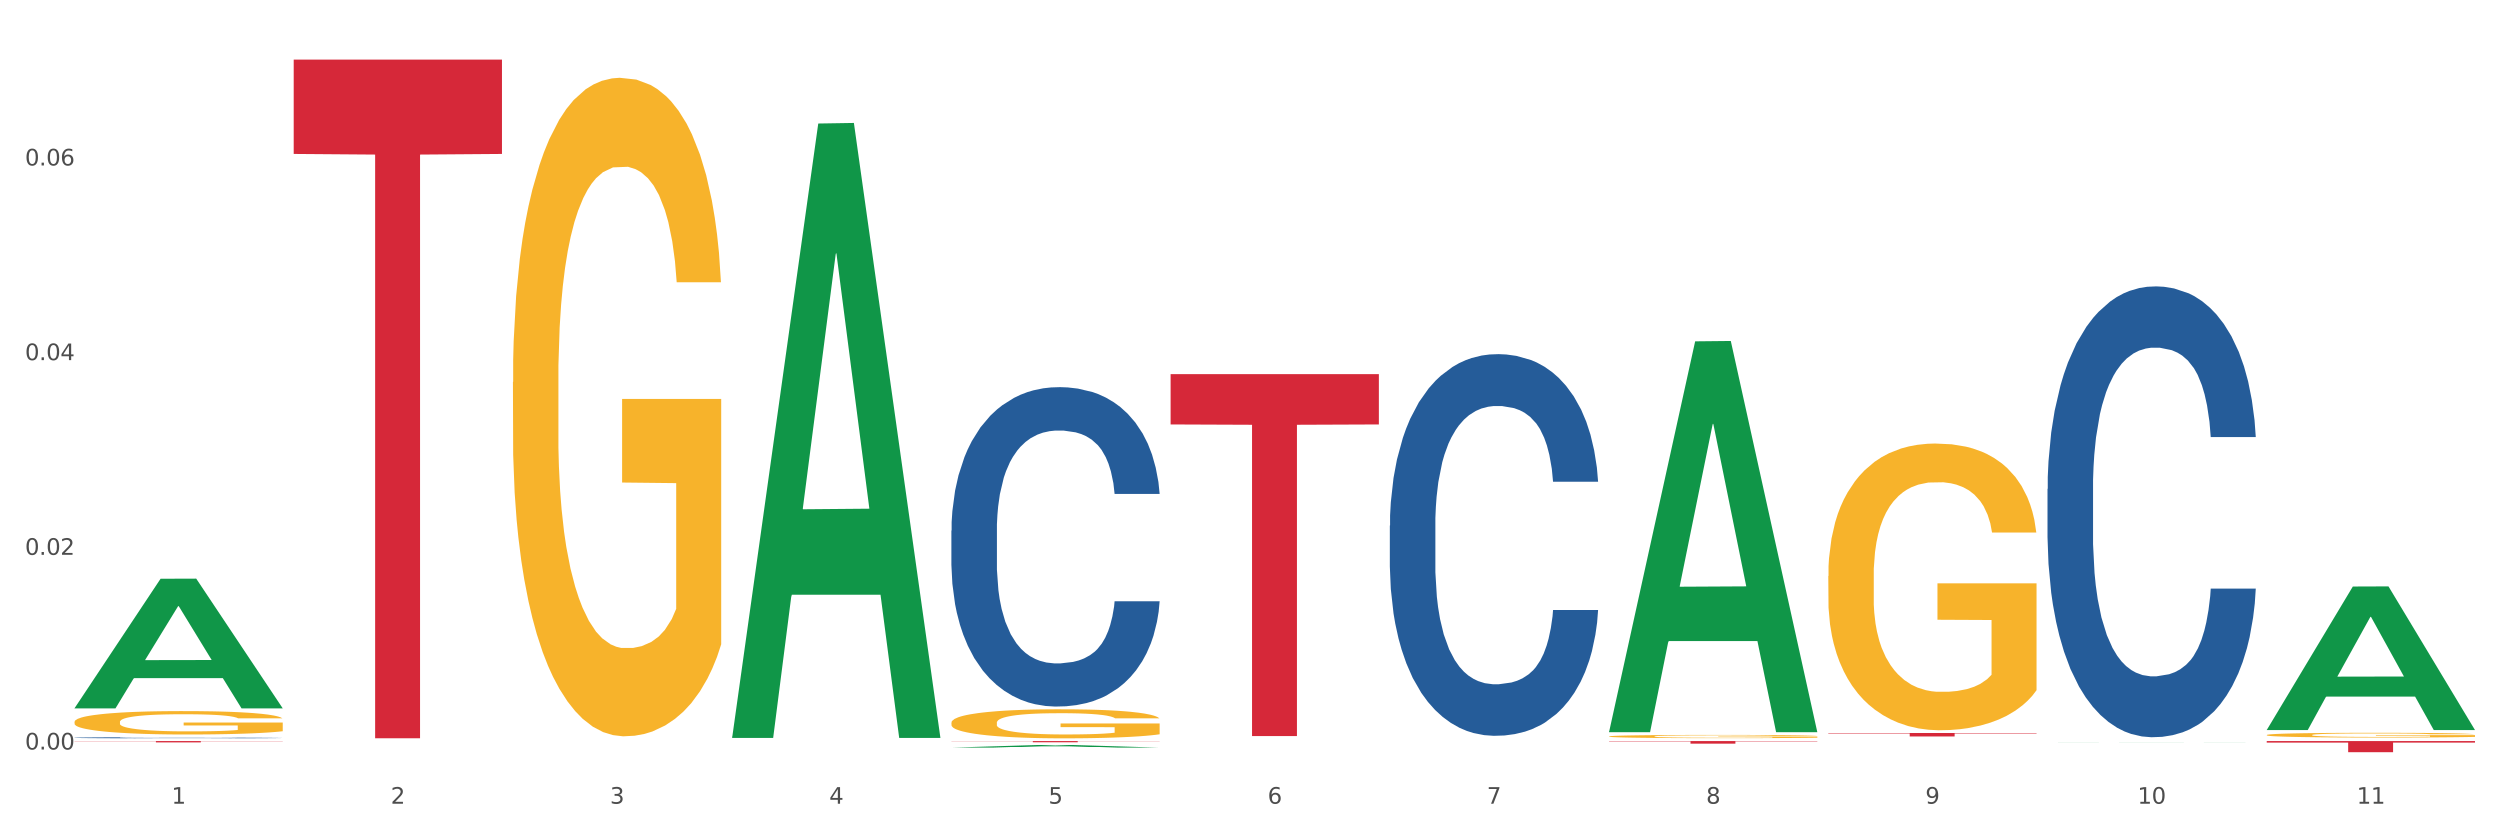 <?xml version="1.0" encoding="utf-8" standalone="no"?>
<!DOCTYPE svg PUBLIC "-//W3C//DTD SVG 1.1//EN"
  "http://www.w3.org/Graphics/SVG/1.1/DTD/svg11.dtd">
<svg xmlns:xlink="http://www.w3.org/1999/xlink" width="1080pt" height="360pt" viewBox="0 0 1080 360" xmlns="http://www.w3.org/2000/svg" version="1.1">
 <rect x="0" y="0" width="1080" height="360" fill="#333333" stroke="none"/>
 <defs>
  <style type="text/css">*{stroke-linejoin: round; stroke-linecap: butt}</style>
 </defs>
 <g id="figure_1">
  <g id="patch_1">
   <path d="M 0 360 
L 1080 360 
L 1080 0 
L 0 0 
z
" style="fill: #ffffff; stroke: #ffffff; stroke-linejoin: miter"/>
  </g>
  <g id="axes_1">
   <g id="matplotlib.axis_1">
    <g id="xtick_1">
     <g id="text_1">
      <!-- 1 -->
      <g style="fill: #4d4d4d" transform="translate(74.106 347.204) scale(0.096 -0.096)">
       <defs>
        <path id="DejaVuSans-31" d="M 794 531 
L 1825 531 
L 1825 4091 
L 703 3866 
L 703 4441 
L 1819 4666 
L 2450 4666 
L 2450 531 
L 3481 531 
L 3481 0 
L 794 0 
L 794 531 
z
" transform="scale(0.016)"/>
       </defs>
       <use xlink:href="#DejaVuSans-31"/>
      </g>
     </g>
    </g>
    <g id="xtick_2">
     <g id="text_2">
      <!-- 2 -->
      <g style="fill: #4d4d4d" transform="translate(168.812 347.204) scale(0.096 -0.096)">
       <defs>
        <path id="DejaVuSans-32" d="M 1228 531 
L 3431 531 
L 3431 0 
L 469 0 
L 469 531 
Q 828 903 1448 1529 
Q 2069 2156 2228 2338 
Q 2531 2678 2651 2914 
Q 2772 3150 2772 3378 
Q 2772 3750 2511 3984 
Q 2250 4219 1831 4219 
Q 1534 4219 1204 4116 
Q 875 4013 500 3803 
L 500 4441 
Q 881 4594 1212 4672 
Q 1544 4750 1819 4750 
Q 2544 4750 2975 4387 
Q 3406 4025 3406 3419 
Q 3406 3131 3298 2873 
Q 3191 2616 2906 2266 
Q 2828 2175 2409 1742 
Q 1991 1309 1228 531 
z
" transform="scale(0.016)"/>
       </defs>
       <use xlink:href="#DejaVuSans-32"/>
      </g>
     </g>
    </g>
    <g id="xtick_3">
     <g id="text_3">
      <!-- 3 -->
      <g style="fill: #4d4d4d" transform="translate(263.517 347.204) scale(0.096 -0.096)">
       <defs>
        <path id="DejaVuSans-33" d="M 2597 2516 
Q 3050 2419 3304 2112 
Q 3559 1806 3559 1356 
Q 3559 666 3084 287 
Q 2609 -91 1734 -91 
Q 1441 -91 1130 -33 
Q 819 25 488 141 
L 488 750 
Q 750 597 1062 519 
Q 1375 441 1716 441 
Q 2309 441 2620 675 
Q 2931 909 2931 1356 
Q 2931 1769 2642 2001 
Q 2353 2234 1838 2234 
L 1294 2234 
L 1294 2753 
L 1863 2753 
Q 2328 2753 2575 2939 
Q 2822 3125 2822 3475 
Q 2822 3834 2567 4026 
Q 2313 4219 1838 4219 
Q 1578 4219 1281 4162 
Q 984 4106 628 3988 
L 628 4550 
Q 988 4650 1302 4700 
Q 1616 4750 1894 4750 
Q 2613 4750 3031 4423 
Q 3450 4097 3450 3541 
Q 3450 3153 3228 2886 
Q 3006 2619 2597 2516 
z
" transform="scale(0.016)"/>
       </defs>
       <use xlink:href="#DejaVuSans-33"/>
      </g>
     </g>
    </g>
    <g id="xtick_4">
     <g id="text_4">
      <!-- 4 -->
      <g style="fill: #4d4d4d" transform="translate(358.223 347.204) scale(0.096 -0.096)">
       <defs>
        <path id="DejaVuSans-34" d="M 2419 4116 
L 825 1625 
L 2419 1625 
L 2419 4116 
z
M 2253 4666 
L 3047 4666 
L 3047 1625 
L 3713 1625 
L 3713 1100 
L 3047 1100 
L 3047 0 
L 2419 0 
L 2419 1100 
L 313 1100 
L 313 1709 
L 2253 4666 
z
" transform="scale(0.016)"/>
       </defs>
       <use xlink:href="#DejaVuSans-34"/>
      </g>
     </g>
    </g>
    <g id="xtick_5">
     <g id="text_5">
      <!-- 5 -->
      <g style="fill: #4d4d4d" transform="translate(452.928 347.204) scale(0.096 -0.096)">
       <defs>
        <path id="DejaVuSans-35" d="M 691 4666 
L 3169 4666 
L 3169 4134 
L 1269 4134 
L 1269 2991 
Q 1406 3038 1543 3061 
Q 1681 3084 1819 3084 
Q 2600 3084 3056 2656 
Q 3513 2228 3513 1497 
Q 3513 744 3044 326 
Q 2575 -91 1722 -91 
Q 1428 -91 1123 -41 
Q 819 9 494 109 
L 494 744 
Q 775 591 1075 516 
Q 1375 441 1709 441 
Q 2250 441 2565 725 
Q 2881 1009 2881 1497 
Q 2881 1984 2565 2268 
Q 2250 2553 1709 2553 
Q 1456 2553 1204 2497 
Q 953 2441 691 2322 
L 691 4666 
z
" transform="scale(0.016)"/>
       </defs>
       <use xlink:href="#DejaVuSans-35"/>
      </g>
     </g>
    </g>
    <g id="xtick_6">
     <g id="text_6">
      <!-- 6 -->
      <g style="fill: #4d4d4d" transform="translate(547.634 347.204) scale(0.096 -0.096)">
       <defs>
        <path id="DejaVuSans-36" d="M 2113 2584 
Q 1688 2584 1439 2293 
Q 1191 2003 1191 1497 
Q 1191 994 1439 701 
Q 1688 409 2113 409 
Q 2538 409 2786 701 
Q 3034 994 3034 1497 
Q 3034 2003 2786 2293 
Q 2538 2584 2113 2584 
z
M 3366 4563 
L 3366 3988 
Q 3128 4100 2886 4159 
Q 2644 4219 2406 4219 
Q 1781 4219 1451 3797 
Q 1122 3375 1075 2522 
Q 1259 2794 1537 2939 
Q 1816 3084 2150 3084 
Q 2853 3084 3261 2657 
Q 3669 2231 3669 1497 
Q 3669 778 3244 343 
Q 2819 -91 2113 -91 
Q 1303 -91 875 529 
Q 447 1150 447 2328 
Q 447 3434 972 4092 
Q 1497 4750 2381 4750 
Q 2619 4750 2861 4703 
Q 3103 4656 3366 4563 
z
" transform="scale(0.016)"/>
       </defs>
       <use xlink:href="#DejaVuSans-36"/>
      </g>
     </g>
    </g>
    <g id="xtick_7">
     <g id="text_7">
      <!-- 7 -->
      <g style="fill: #4d4d4d" transform="translate(642.339 347.204) scale(0.096 -0.096)">
       <defs>
        <path id="DejaVuSans-37" d="M 525 4666 
L 3525 4666 
L 3525 4397 
L 1831 0 
L 1172 0 
L 2766 4134 
L 525 4134 
L 525 4666 
z
" transform="scale(0.016)"/>
       </defs>
       <use xlink:href="#DejaVuSans-37"/>
      </g>
     </g>
    </g>
    <g id="xtick_8">
     <g id="text_8">
      <!-- 8 -->
      <g style="fill: #4d4d4d" transform="translate(737.044 347.204) scale(0.096 -0.096)">
       <defs>
        <path id="DejaVuSans-38" d="M 2034 2216 
Q 1584 2216 1326 1975 
Q 1069 1734 1069 1313 
Q 1069 891 1326 650 
Q 1584 409 2034 409 
Q 2484 409 2743 651 
Q 3003 894 3003 1313 
Q 3003 1734 2745 1975 
Q 2488 2216 2034 2216 
z
M 1403 2484 
Q 997 2584 770 2862 
Q 544 3141 544 3541 
Q 544 4100 942 4425 
Q 1341 4750 2034 4750 
Q 2731 4750 3128 4425 
Q 3525 4100 3525 3541 
Q 3525 3141 3298 2862 
Q 3072 2584 2669 2484 
Q 3125 2378 3379 2068 
Q 3634 1759 3634 1313 
Q 3634 634 3220 271 
Q 2806 -91 2034 -91 
Q 1263 -91 848 271 
Q 434 634 434 1313 
Q 434 1759 690 2068 
Q 947 2378 1403 2484 
z
M 1172 3481 
Q 1172 3119 1398 2916 
Q 1625 2713 2034 2713 
Q 2441 2713 2670 2916 
Q 2900 3119 2900 3481 
Q 2900 3844 2670 4047 
Q 2441 4250 2034 4250 
Q 1625 4250 1398 4047 
Q 1172 3844 1172 3481 
z
" transform="scale(0.016)"/>
       </defs>
       <use xlink:href="#DejaVuSans-38"/>
      </g>
     </g>
    </g>
    <g id="xtick_9">
     <g id="text_9">
      <!-- 9 -->
      <g style="fill: #4d4d4d" transform="translate(831.75 347.204) scale(0.096 -0.096)">
       <defs>
        <path id="DejaVuSans-39" d="M 703 97 
L 703 672 
Q 941 559 1184 500 
Q 1428 441 1663 441 
Q 2288 441 2617 861 
Q 2947 1281 2994 2138 
Q 2813 1869 2534 1725 
Q 2256 1581 1919 1581 
Q 1219 1581 811 2004 
Q 403 2428 403 3163 
Q 403 3881 828 4315 
Q 1253 4750 1959 4750 
Q 2769 4750 3195 4129 
Q 3622 3509 3622 2328 
Q 3622 1225 3098 567 
Q 2575 -91 1691 -91 
Q 1453 -91 1209 -44 
Q 966 3 703 97 
z
M 1959 2075 
Q 2384 2075 2632 2365 
Q 2881 2656 2881 3163 
Q 2881 3666 2632 3958 
Q 2384 4250 1959 4250 
Q 1534 4250 1286 3958 
Q 1038 3666 1038 3163 
Q 1038 2656 1286 2365 
Q 1534 2075 1959 2075 
z
" transform="scale(0.016)"/>
       </defs>
       <use xlink:href="#DejaVuSans-39"/>
      </g>
     </g>
    </g>
    <g id="xtick_10">
     <g id="text_10">
      <!-- 10 -->
      <g style="fill: #4d4d4d" transform="translate(923.401 347.204) scale(0.096 -0.096)">
       <defs>
        <path id="DejaVuSans-30" d="M 2034 4250 
Q 1547 4250 1301 3770 
Q 1056 3291 1056 2328 
Q 1056 1369 1301 889 
Q 1547 409 2034 409 
Q 2525 409 2770 889 
Q 3016 1369 3016 2328 
Q 3016 3291 2770 3770 
Q 2525 4250 2034 4250 
z
M 2034 4750 
Q 2819 4750 3233 4129 
Q 3647 3509 3647 2328 
Q 3647 1150 3233 529 
Q 2819 -91 2034 -91 
Q 1250 -91 836 529 
Q 422 1150 422 2328 
Q 422 3509 836 4129 
Q 1250 4750 2034 4750 
z
" transform="scale(0.016)"/>
       </defs>
       <use xlink:href="#DejaVuSans-31"/>
       <use xlink:href="#DejaVuSans-30" transform="translate(63.623 0)"/>
      </g>
     </g>
    </g>
    <g id="xtick_11">
     <g id="text_11">
      <!-- 11 -->
      <g style="fill: #4d4d4d" transform="translate(1018.107 347.204) scale(0.096 -0.096)">
       <use xlink:href="#DejaVuSans-31"/>
       <use xlink:href="#DejaVuSans-31" transform="translate(63.623 0)"/>
      </g>
     </g>
    </g>
    <g id="xtick_12"/>
    <g id="xtick_13"/>
    <g id="xtick_14"/>
    <g id="xtick_15"/>
    <g id="xtick_16"/>
    <g id="xtick_17"/>
    <g id="xtick_18"/>
    <g id="xtick_19"/>
    <g id="xtick_20"/>
    <g id="xtick_21"/>
   </g>
   <g id="matplotlib.axis_2">
    <g id="ytick_1">
     <g id="text_12">
      <!-- 0.00 -->
      <g style="fill: #4d4d4d" transform="translate(10.8 323.789) scale(0.096 -0.096)">
       <defs>
        <path id="DejaVuSans-2e" d="M 684 794 
L 1344 794 
L 1344 0 
L 684 0 
L 684 794 
z
" transform="scale(0.016)"/>
       </defs>
       <use xlink:href="#DejaVuSans-30"/>
       <use xlink:href="#DejaVuSans-2e" transform="translate(63.623 0)"/>
       <use xlink:href="#DejaVuSans-30" transform="translate(95.41 0)"/>
       <use xlink:href="#DejaVuSans-30" transform="translate(159.033 0)"/>
      </g>
     </g>
    </g>
    <g id="ytick_2">
     <g id="text_13">
      <!-- 0.02 -->
      <g style="fill: #4d4d4d" transform="translate(10.8 239.687) scale(0.096 -0.096)">
       <use xlink:href="#DejaVuSans-30"/>
       <use xlink:href="#DejaVuSans-2e" transform="translate(63.623 0)"/>
       <use xlink:href="#DejaVuSans-30" transform="translate(95.41 0)"/>
       <use xlink:href="#DejaVuSans-32" transform="translate(159.033 0)"/>
      </g>
     </g>
    </g>
    <g id="ytick_3">
     <g id="text_14">
      <!-- 0.04 -->
      <g style="fill: #4d4d4d" transform="translate(10.8 155.586) scale(0.096 -0.096)">
       <use xlink:href="#DejaVuSans-30"/>
       <use xlink:href="#DejaVuSans-2e" transform="translate(63.623 0)"/>
       <use xlink:href="#DejaVuSans-30" transform="translate(95.41 0)"/>
       <use xlink:href="#DejaVuSans-34" transform="translate(159.033 0)"/>
      </g>
     </g>
    </g>
    <g id="ytick_4">
     <g id="text_15">
      <!-- 0.06 -->
      <g style="fill: #4d4d4d" transform="translate(10.8 71.484) scale(0.096 -0.096)">
       <use xlink:href="#DejaVuSans-30"/>
       <use xlink:href="#DejaVuSans-2e" transform="translate(63.623 0)"/>
       <use xlink:href="#DejaVuSans-30" transform="translate(95.41 0)"/>
       <use xlink:href="#DejaVuSans-36" transform="translate(159.033 0)"/>
      </g>
     </g>
    </g>
    <g id="ytick_5"/>
    <g id="ytick_6"/>
    <g id="ytick_7"/>
    <g id="ytick_8"/>
   </g>
   <g id="PolyCollection_1">
    <path d="M 32.175 305.91 
L 32.268 305.857 
L 69.369 250.019 
L 84.766 249.967 
L 122.145 306.015 
L 104.337 306.015 
L 96.267 292.963 
L 57.96 292.963 
L 57.682 293.174 
L 49.891 306.015 
L 32.175 306.015 
L 32.175 305.91 
L 62.783 285.174 
L 91.444 285.122 
L 77.253 261.913 
L 77.067 261.808 
L 76.882 261.966 
L 62.691 285.122 
L 62.783 285.174 
L 32.175 305.91 
z
" clip-path="url(#paa99e24c9a)" style="fill: #109648"/>
    <path d="M 789.819 316.648 
L 879.789 316.648 
L 879.789 316.859 
L 844.398 316.86 
L 844.398 318.163 
L 824.997 318.163 
L 824.997 316.86 
L 789.819 316.859 
L 789.819 316.65 
L 789.819 316.648 
z
" clip-path="url(#paa99e24c9a)" style="fill: #d62839"/>
    <path d="M 695.113 320.142 
L 785.084 320.142 
L 785.084 320.297 
L 749.692 320.298 
L 749.692 321.258 
L 730.291 321.258 
L 730.291 320.298 
L 695.113 320.297 
L 695.113 320.143 
L 695.113 320.142 
z
" clip-path="url(#paa99e24c9a)" style="fill: #d62839"/>
    <path d="M 505.702 161.633 
L 595.673 161.633 
L 595.673 183.358 
L 560.281 183.505 
L 560.281 317.967 
L 540.88 317.967 
L 540.88 183.505 
L 505.702 183.358 
L 505.702 161.779 
L 505.702 161.633 
z
" clip-path="url(#paa99e24c9a)" style="fill: #d62839"/>
    <path d="M 410.997 320.142 
L 500.967 320.142 
L 500.967 320.214 
L 465.576 320.214 
L 465.576 320.661 
L 446.175 320.661 
L 446.175 320.214 
L 410.997 320.214 
L 410.997 320.142 
L 410.997 320.142 
z
" clip-path="url(#paa99e24c9a)" style="fill: #d62839"/>
    <path d="M 32.175 318.698 
L 32.281 318.698 
L 32.281 318.685 
L 32.6 318.669 
L 33.77 318.638 
L 35.259 318.614 
L 37.811 318.587 
L 39.194 318.576 
L 41.002 318.563 
L 44.724 318.542 
L 48.978 318.524 
L 51.956 318.515 
L 54.189 318.508 
L 59.187 318.497 
L 62.059 318.493 
L 65.036 318.489 
L 67.589 318.486 
L 71.843 318.483 
L 75.246 318.482 
L 79.181 318.481 
L 82.477 318.482 
L 86.838 318.483 
L 93.219 318.489 
L 95.665 318.492 
L 98.961 318.497 
L 102.365 318.504 
L 105.13 318.511 
L 108.32 318.521 
L 111.617 318.534 
L 114.807 318.551 
L 117.041 318.567 
L 118.848 318.583 
L 120.444 318.603 
L 121.613 318.624 
L 122.145 318.643 
L 102.684 318.643 
L 102.152 318.626 
L 101.088 318.609 
L 100.025 318.597 
L 98.855 318.587 
L 97.047 318.576 
L 95.452 318.569 
L 92.793 318.561 
L 90.347 318.555 
L 88.327 318.552 
L 85.881 318.549 
L 80.67 318.547 
L 76.947 318.547 
L 74.608 318.548 
L 71.736 318.55 
L 69.29 318.553 
L 66.419 318.558 
L 64.186 318.564 
L 61.952 318.572 
L 60.676 318.577 
L 58.762 318.587 
L 57.486 318.594 
L 55.784 318.608 
L 54.827 318.618 
L 53.126 318.643 
L 52.381 318.662 
L 52.062 318.674 
L 51.849 318.688 
L 51.849 318.757 
L 52.487 318.788 
L 53.019 318.801 
L 53.87 318.816 
L 55.465 318.836 
L 57.805 318.855 
L 60.251 318.869 
L 62.271 318.877 
L 64.186 318.883 
L 66.1 318.888 
L 68.44 318.892 
L 70.354 318.895 
L 73.225 318.898 
L 76.628 318.899 
L 79.287 318.899 
L 84.711 318.897 
L 87.157 318.895 
L 89.496 318.891 
L 92.049 318.887 
L 94.069 318.881 
L 95.239 318.877 
L 97.153 318.869 
L 98.642 318.86 
L 99.919 318.85 
L 100.769 318.841 
L 101.726 318.828 
L 102.471 318.813 
L 102.684 318.805 
L 122.145 318.805 
L 121.72 318.821 
L 120.975 318.836 
L 119.487 318.857 
L 118.317 318.869 
L 116.509 318.884 
L 114.595 318.896 
L 111.936 318.91 
L 109.49 318.92 
L 106.937 318.929 
L 104.172 318.937 
L 99.174 318.948 
L 97.366 318.951 
L 93.538 318.956 
L 90.56 318.959 
L 86.2 318.962 
L 81.733 318.964 
L 77.054 318.964 
L 72.906 318.963 
L 68.333 318.961 
L 65.462 318.958 
L 62.271 318.954 
L 58.549 318.948 
L 55.04 318.94 
L 51.743 318.932 
L 48.659 318.921 
L 45.788 318.91 
L 42.065 318.891 
L 39.3 318.873 
L 37.28 318.855 
L 35.897 318.841 
L 34.515 318.822 
L 33.77 318.809 
L 32.6 318.779 
L 32.175 318.75 
L 32.175 318.698 
z
" clip-path="url(#paa99e24c9a)" style="fill: #255c99"/>
    <path d="M 410.997 229.245 
L 411.103 229.119 
L 411.103 225.59 
L 411.422 220.801 
L 412.592 211.98 
L 414.081 205.301 
L 416.633 197.488 
L 418.016 194.211 
L 419.824 190.557 
L 423.546 184.634 
L 427.8 179.593 
L 430.778 176.821 
L 433.011 175.056 
L 438.009 171.906 
L 440.881 170.52 
L 443.858 169.385 
L 446.411 168.629 
L 450.665 167.747 
L 454.068 167.369 
L 458.003 167.243 
L 461.299 167.369 
L 465.66 167.873 
L 472.041 169.385 
L 474.487 170.267 
L 477.783 171.78 
L 481.186 173.796 
L 483.951 175.812 
L 487.142 178.711 
L 490.439 182.491 
L 493.629 187.28 
L 495.862 191.691 
L 497.67 196.354 
L 499.266 202.024 
L 500.435 208.199 
L 500.967 213.366 
L 481.505 213.366 
L 480.974 208.704 
L 479.91 203.663 
L 478.847 200.26 
L 477.677 197.488 
L 475.869 194.337 
L 474.274 192.321 
L 471.615 189.927 
L 469.169 188.414 
L 467.149 187.532 
L 464.703 186.776 
L 459.491 186.02 
L 455.769 186.02 
L 453.43 186.272 
L 450.558 186.902 
L 448.112 187.784 
L 445.241 189.296 
L 443.008 190.935 
L 440.774 193.077 
L 439.498 194.589 
L 437.584 197.362 
L 436.308 199.63 
L 434.606 203.537 
L 433.649 206.309 
L 431.947 213.492 
L 431.203 218.785 
L 430.884 222.44 
L 430.671 226.472 
L 430.671 246.131 
L 431.309 254.953 
L 431.841 258.733 
L 432.692 263.018 
L 434.287 268.563 
L 436.627 273.982 
L 439.073 277.888 
L 441.093 280.283 
L 443.008 282.047 
L 444.922 283.433 
L 447.262 284.693 
L 449.176 285.45 
L 452.047 286.206 
L 455.45 286.584 
L 458.109 286.584 
L 463.533 285.954 
L 465.979 285.324 
L 468.318 284.441 
L 470.871 283.055 
L 472.891 281.543 
L 474.061 280.409 
L 475.975 278.014 
L 477.464 275.494 
L 478.74 272.596 
L 479.591 270.075 
L 480.548 266.295 
L 481.293 262.01 
L 481.505 259.742 
L 500.967 259.742 
L 500.542 264.278 
L 499.797 268.689 
L 498.308 274.612 
L 497.139 278.014 
L 495.331 282.173 
L 493.416 285.702 
L 490.758 289.608 
L 488.312 292.507 
L 485.759 295.027 
L 482.994 297.295 
L 477.996 300.446 
L 476.188 301.328 
L 472.36 302.84 
L 469.382 303.722 
L 465.022 304.605 
L 460.555 305.109 
L 455.876 305.235 
L 451.728 304.983 
L 447.155 304.226 
L 444.284 303.47 
L 441.093 302.336 
L 437.371 300.572 
L 433.862 298.43 
L 430.565 295.909 
L 427.481 293.011 
L 424.609 289.734 
L 420.887 284.315 
L 418.122 279.023 
L 416.102 274.108 
L 414.719 269.949 
L 413.337 264.656 
L 412.592 261.002 
L 411.422 252.18 
L 410.997 243.989 
L 410.997 229.245 
z
" clip-path="url(#paa99e24c9a)" style="fill: #255c99"/>
    <path d="M 979.23 320.142 
L 1069.2 320.142 
L 1069.2 320.81 
L 1033.809 320.814 
L 1033.809 324.95 
L 1014.408 324.95 
L 1014.408 320.814 
L 979.23 320.81 
L 979.23 320.146 
L 979.23 320.142 
z
" clip-path="url(#paa99e24c9a)" style="fill: #d62839"/>
    <path d="M 600.408 227.073 
L 600.514 226.923 
L 600.514 222.706 
L 600.833 216.984 
L 602.003 206.443 
L 603.492 198.462 
L 606.044 189.126 
L 607.427 185.211 
L 609.235 180.844 
L 612.957 173.766 
L 617.211 167.743 
L 620.189 164.43 
L 622.422 162.322 
L 627.42 158.557 
L 630.292 156.901 
L 633.269 155.546 
L 635.822 154.642 
L 640.076 153.588 
L 643.479 153.136 
L 647.414 152.986 
L 650.71 153.136 
L 655.071 153.739 
L 661.451 155.546 
L 663.897 156.6 
L 667.194 158.407 
L 670.597 160.816 
L 673.362 163.225 
L 676.553 166.689 
L 679.85 171.206 
L 683.04 176.929 
L 685.273 182.199 
L 687.081 187.771 
L 688.677 194.547 
L 689.846 201.926 
L 690.378 208.1 
L 670.916 208.1 
L 670.385 202.528 
L 669.321 196.505 
L 668.258 192.439 
L 667.088 189.126 
L 665.28 185.361 
L 663.685 182.952 
L 661.026 180.091 
L 658.58 178.284 
L 656.559 177.23 
L 654.113 176.326 
L 648.902 175.423 
L 645.18 175.423 
L 642.841 175.724 
L 639.969 176.477 
L 637.523 177.531 
L 634.652 179.338 
L 632.419 181.296 
L 630.185 183.856 
L 628.909 185.663 
L 626.995 188.975 
L 625.719 191.686 
L 624.017 196.354 
L 623.06 199.667 
L 621.358 208.25 
L 620.614 214.575 
L 620.295 218.942 
L 620.082 223.761 
L 620.082 247.252 
L 620.72 257.793 
L 621.252 262.31 
L 622.103 267.43 
L 623.698 274.056 
L 626.038 280.531 
L 628.484 285.199 
L 630.504 288.06 
L 632.419 290.169 
L 634.333 291.825 
L 636.672 293.331 
L 638.587 294.234 
L 641.458 295.138 
L 644.861 295.59 
L 647.52 295.59 
L 652.944 294.837 
L 655.39 294.084 
L 657.729 293.03 
L 660.282 291.373 
L 662.302 289.566 
L 663.472 288.211 
L 665.386 285.35 
L 666.875 282.338 
L 668.151 278.875 
L 669.002 275.863 
L 669.959 271.345 
L 670.704 266.226 
L 670.916 263.515 
L 690.378 263.515 
L 689.953 268.936 
L 689.208 274.207 
L 687.719 281.284 
L 686.55 285.35 
L 684.742 290.319 
L 682.827 294.536 
L 680.169 299.204 
L 677.723 302.667 
L 675.17 305.679 
L 672.405 308.389 
L 667.407 312.154 
L 665.599 313.208 
L 661.771 315.015 
L 658.793 316.069 
L 654.433 317.123 
L 649.966 317.726 
L 645.287 317.876 
L 641.139 317.575 
L 636.566 316.672 
L 633.695 315.768 
L 630.504 314.413 
L 626.782 312.305 
L 623.273 309.745 
L 619.976 306.733 
L 616.892 303.269 
L 614.02 299.354 
L 610.298 292.879 
L 607.533 286.555 
L 605.513 280.682 
L 604.13 275.712 
L 602.748 269.388 
L 602.003 265.021 
L 600.833 254.48 
L 600.408 244.692 
L 600.408 227.073 
z
" clip-path="url(#paa99e24c9a)" style="fill: #255c99"/>
    <path d="M 126.88 25.759 
L 216.851 25.759 
L 216.851 66.501 
L 181.46 66.776 
L 181.46 318.93 
L 162.058 318.93 
L 162.058 66.776 
L 126.88 66.501 
L 126.88 26.035 
L 126.88 25.759 
z
" clip-path="url(#paa99e24c9a)" style="fill: #d62839"/>
    <path d="M 32.175 320.142 
L 122.145 320.142 
L 122.145 320.221 
L 86.754 320.221 
L 86.754 320.709 
L 67.353 320.709 
L 67.353 320.221 
L 32.175 320.221 
L 32.175 320.142 
L 32.175 320.142 
z
" clip-path="url(#paa99e24c9a)" style="fill: #d62839"/>
    <path d="M 979.23 317.517 
L 979.336 317.515 
L 979.336 317.447 
L 979.548 317.389 
L 980.611 317.248 
L 982.204 317.132 
L 983.372 317.07 
L 984.541 317.019 
L 985.922 316.968 
L 987.621 316.915 
L 990.702 316.838 
L 992.614 316.799 
L 994.951 316.758 
L 999.2 316.697 
L 1002.28 316.664 
L 1005.467 316.635 
L 1010.672 316.602 
L 1014.071 316.587 
L 1017.682 316.575 
L 1022.037 316.568 
L 1025.33 316.566 
L 1032.553 316.572 
L 1038.714 316.588 
L 1041.688 316.602 
L 1045.512 316.624 
L 1047.531 316.639 
L 1050.824 316.669 
L 1054.223 316.709 
L 1056.56 316.743 
L 1060.065 316.806 
L 1062.72 316.87 
L 1065.164 316.949 
L 1066.438 317.004 
L 1067.394 317.055 
L 1068.244 317.113 
L 1069.094 317.205 
L 1049.974 317.205 
L 1049.23 317.139 
L 1048.062 317.077 
L 1046.362 317.017 
L 1044.875 316.979 
L 1042.326 316.932 
L 1039.989 316.902 
L 1037.546 316.88 
L 1034.572 316.861 
L 1032.235 316.852 
L 1028.942 316.844 
L 1022.462 316.846 
L 1018.107 316.861 
L 1015.133 316.88 
L 1013.221 316.897 
L 1011.521 316.915 
L 1009.609 316.942 
L 1007.379 316.981 
L 1005.785 317.017 
L 1004.192 317.062 
L 1002.917 317.107 
L 1001.749 317.16 
L 1000.793 317.216 
L 1000.049 317.274 
L 999.412 317.346 
L 998.881 317.464 
L 998.881 317.722 
L 999.093 317.78 
L 999.624 317.857 
L 1000.262 317.915 
L 1001.324 317.985 
L 1002.28 318.032 
L 1004.086 318.099 
L 1006.104 318.156 
L 1007.697 318.192 
L 1009.291 318.222 
L 1012.052 318.263 
L 1015.133 318.297 
L 1017.788 318.318 
L 1021.4 318.336 
L 1023.843 318.344 
L 1025.968 318.348 
L 1031.172 318.348 
L 1034.89 318.342 
L 1039.033 318.329 
L 1042.22 318.312 
L 1044.875 318.291 
L 1047.849 318.257 
L 1049.761 318.225 
L 1049.761 317.833 
L 1026.392 317.831 
L 1026.392 317.569 
L 1069.2 317.569 
L 1069.2 318.336 
L 1067.394 318.376 
L 1065.376 318.411 
L 1063.252 318.443 
L 1060.065 318.483 
L 1056.241 318.52 
L 1052.842 318.547 
L 1049.23 318.569 
L 1044.981 318.59 
L 1039.458 318.609 
L 1036.059 318.616 
L 1031.81 318.622 
L 1026.817 318.624 
L 1022.462 318.62 
L 1018.213 318.611 
L 1013.752 318.594 
L 1009.397 318.569 
L 1006.104 318.545 
L 1002.811 318.515 
L 999.306 318.475 
L 996.544 318.438 
L 994.42 318.404 
L 992.083 318.361 
L 989.533 318.304 
L 987.621 318.254 
L 985.922 318.201 
L 984.116 318.133 
L 982.841 318.075 
L 981.567 318.002 
L 980.823 317.947 
L 979.973 317.863 
L 979.336 317.744 
L 979.23 317.517 
z
" clip-path="url(#paa99e24c9a)" style="fill: #f7b32b"/>
    <path d="M 789.819 248.84 
L 789.925 248.727 
L 789.925 244.655 
L 790.138 241.148 
L 791.2 232.663 
L 792.793 225.65 
L 793.962 221.917 
L 795.13 218.862 
L 796.511 215.808 
L 798.21 212.64 
L 801.291 208.002 
L 803.203 205.627 
L 805.54 203.138 
L 809.789 199.518 
L 812.869 197.482 
L 816.056 195.785 
L 821.261 193.748 
L 824.66 192.843 
L 828.271 192.165 
L 832.626 191.712 
L 835.919 191.599 
L 843.142 191.938 
L 849.303 192.957 
L 852.277 193.748 
L 856.101 195.106 
L 858.12 196.011 
L 861.413 197.821 
L 864.812 200.197 
L 867.149 202.233 
L 870.654 206.079 
L 873.309 209.925 
L 875.753 214.677 
L 877.027 217.957 
L 877.983 221.012 
L 878.833 224.518 
L 879.683 230.062 
L 860.563 230.062 
L 859.819 226.102 
L 858.651 222.369 
L 856.951 218.749 
L 855.464 216.487 
L 852.915 213.658 
L 850.578 211.848 
L 848.135 210.491 
L 845.161 209.36 
L 842.824 208.794 
L 839.531 208.342 
L 833.051 208.455 
L 828.696 209.36 
L 825.722 210.491 
L 823.81 211.509 
L 822.11 212.64 
L 820.198 214.224 
L 817.968 216.6 
L 816.374 218.749 
L 814.781 221.464 
L 813.506 224.179 
L 812.338 227.347 
L 811.382 230.74 
L 810.638 234.247 
L 810.001 238.546 
L 809.47 245.673 
L 809.47 261.171 
L 809.682 264.678 
L 810.213 269.316 
L 810.851 272.823 
L 811.913 277.008 
L 812.869 279.836 
L 814.675 283.909 
L 816.693 287.303 
L 818.286 289.452 
L 819.88 291.262 
L 822.641 293.751 
L 825.722 295.787 
L 828.377 297.031 
L 831.989 298.163 
L 834.432 298.615 
L 836.557 298.841 
L 841.761 298.841 
L 845.479 298.502 
L 849.622 297.71 
L 852.809 296.692 
L 855.464 295.448 
L 858.438 293.411 
L 860.35 291.488 
L 860.35 267.845 
L 836.981 267.732 
L 836.981 252.008 
L 879.789 252.008 
L 879.789 298.163 
L 877.983 300.538 
L 875.965 302.688 
L 873.841 304.611 
L 870.654 306.986 
L 866.83 309.249 
L 863.431 310.833 
L 859.819 312.19 
L 855.57 313.435 
L 850.047 314.566 
L 846.648 315.018 
L 842.399 315.358 
L 837.406 315.471 
L 833.051 315.245 
L 828.802 314.679 
L 824.341 313.661 
L 819.986 312.19 
L 816.693 310.72 
L 813.4 308.91 
L 809.895 306.534 
L 807.133 304.271 
L 805.009 302.235 
L 802.672 299.633 
L 800.122 296.24 
L 798.21 293.185 
L 796.511 290.018 
L 794.705 285.945 
L 793.43 282.438 
L 792.156 278.026 
L 791.412 274.746 
L 790.562 269.655 
L 789.925 262.528 
L 789.819 248.84 
z
" clip-path="url(#paa99e24c9a)" style="fill: #f7b32b"/>
    <path d="M 695.113 318.132 
L 695.22 318.131 
L 695.22 318.085 
L 695.432 318.045 
L 696.494 317.949 
L 698.088 317.87 
L 699.256 317.828 
L 700.424 317.793 
L 701.805 317.759 
L 703.505 317.723 
L 706.585 317.671 
L 708.497 317.644 
L 710.834 317.616 
L 715.083 317.575 
L 718.164 317.552 
L 721.35 317.533 
L 726.555 317.51 
L 729.954 317.499 
L 733.566 317.492 
L 737.921 317.487 
L 741.214 317.485 
L 748.437 317.489 
L 754.598 317.501 
L 757.572 317.51 
L 761.396 317.525 
L 763.414 317.535 
L 766.707 317.556 
L 770.106 317.582 
L 772.443 317.605 
L 775.948 317.649 
L 778.604 317.692 
L 781.047 317.746 
L 782.322 317.783 
L 783.278 317.818 
L 784.128 317.857 
L 784.977 317.92 
L 765.857 317.92 
L 765.114 317.875 
L 763.945 317.833 
L 762.246 317.792 
L 760.759 317.766 
L 758.209 317.734 
L 755.872 317.714 
L 753.429 317.699 
L 750.455 317.686 
L 748.118 317.679 
L 744.825 317.674 
L 738.346 317.676 
L 733.991 317.686 
L 731.016 317.699 
L 729.104 317.71 
L 727.405 317.723 
L 725.493 317.741 
L 723.262 317.768 
L 721.669 317.792 
L 720.076 317.823 
L 718.801 317.853 
L 717.632 317.889 
L 716.676 317.927 
L 715.933 317.967 
L 715.296 318.016 
L 714.764 318.096 
L 714.764 318.271 
L 714.977 318.311 
L 715.508 318.363 
L 716.145 318.403 
L 717.208 318.45 
L 718.164 318.482 
L 719.969 318.528 
L 721.988 318.566 
L 723.581 318.591 
L 725.174 318.611 
L 727.936 318.639 
L 731.016 318.662 
L 733.672 318.676 
L 737.284 318.689 
L 739.727 318.694 
L 741.851 318.697 
L 747.056 318.697 
L 750.774 318.693 
L 754.916 318.684 
L 758.103 318.673 
L 760.759 318.658 
L 763.733 318.635 
L 765.645 318.614 
L 765.645 318.347 
L 742.276 318.345 
L 742.276 318.168 
L 785.084 318.168 
L 785.084 318.689 
L 783.278 318.716 
L 781.26 318.74 
L 779.135 318.762 
L 775.948 318.789 
L 772.124 318.814 
L 768.725 318.832 
L 765.114 318.848 
L 760.865 318.862 
L 755.341 318.874 
L 751.942 318.88 
L 747.693 318.883 
L 742.701 318.885 
L 738.346 318.882 
L 734.097 318.876 
L 729.636 318.864 
L 725.28 318.848 
L 721.988 318.831 
L 718.695 318.811 
L 715.189 318.784 
L 712.428 318.758 
L 710.303 318.735 
L 707.966 318.706 
L 705.417 318.667 
L 703.505 318.633 
L 701.805 318.597 
L 700 318.551 
L 698.725 318.512 
L 697.45 318.462 
L 696.707 318.425 
L 695.857 318.367 
L 695.22 318.287 
L 695.113 318.132 
z
" clip-path="url(#paa99e24c9a)" style="fill: #f7b32b"/>
    <path d="M 410.997 312.213 
L 411.103 312.201 
L 411.103 311.788 
L 411.316 311.433 
L 412.378 310.573 
L 413.971 309.863 
L 415.14 309.484 
L 416.308 309.175 
L 417.689 308.865 
L 419.388 308.544 
L 422.469 308.074 
L 424.381 307.834 
L 426.718 307.581 
L 430.967 307.215 
L 434.047 307.008 
L 437.234 306.836 
L 442.439 306.63 
L 445.838 306.538 
L 449.449 306.469 
L 453.804 306.424 
L 457.097 306.412 
L 464.32 306.447 
L 470.481 306.55 
L 473.456 306.63 
L 477.28 306.768 
L 479.298 306.859 
L 482.591 307.043 
L 485.99 307.283 
L 488.327 307.49 
L 491.832 307.879 
L 494.488 308.269 
L 496.931 308.751 
L 498.205 309.083 
L 499.161 309.393 
L 500.011 309.748 
L 500.861 310.31 
L 481.741 310.31 
L 480.997 309.908 
L 479.829 309.53 
L 478.129 309.163 
L 476.642 308.934 
L 474.093 308.647 
L 471.756 308.464 
L 469.313 308.327 
L 466.339 308.212 
L 464.002 308.155 
L 460.709 308.109 
L 454.229 308.12 
L 449.874 308.212 
L 446.9 308.327 
L 444.988 308.43 
L 443.288 308.544 
L 441.376 308.705 
L 439.146 308.946 
L 437.552 309.163 
L 435.959 309.438 
L 434.684 309.714 
L 433.516 310.035 
L 432.56 310.378 
L 431.816 310.734 
L 431.179 311.169 
L 430.648 311.892 
L 430.648 313.462 
L 430.86 313.817 
L 431.392 314.287 
L 432.029 314.643 
L 433.091 315.067 
L 434.047 315.353 
L 435.853 315.766 
L 437.871 316.11 
L 439.464 316.328 
L 441.058 316.511 
L 443.82 316.763 
L 446.9 316.97 
L 449.556 317.096 
L 453.167 317.21 
L 455.61 317.256 
L 457.735 317.279 
L 462.94 317.279 
L 466.657 317.245 
L 470.8 317.165 
L 473.987 317.061 
L 476.642 316.935 
L 479.616 316.729 
L 481.528 316.534 
L 481.528 314.138 
L 458.16 314.127 
L 458.16 312.533 
L 500.967 312.533 
L 500.967 317.21 
L 499.161 317.451 
L 497.143 317.669 
L 495.019 317.864 
L 491.832 318.105 
L 488.008 318.334 
L 484.609 318.494 
L 480.997 318.632 
L 476.748 318.758 
L 471.225 318.873 
L 467.826 318.918 
L 463.577 318.953 
L 458.584 318.964 
L 454.229 318.941 
L 449.98 318.884 
L 445.519 318.781 
L 441.164 318.632 
L 437.871 318.483 
L 434.578 318.299 
L 431.073 318.059 
L 428.311 317.829 
L 426.187 317.623 
L 423.85 317.359 
L 421.3 317.016 
L 419.388 316.706 
L 417.689 316.385 
L 415.883 315.972 
L 414.608 315.617 
L 413.334 315.17 
L 412.59 314.838 
L 411.74 314.322 
L 411.103 313.6 
L 410.997 312.213 
z
" clip-path="url(#paa99e24c9a)" style="fill: #f7b32b"/>
    <path d="M 884.524 211.229 
L 884.631 211.051 
L 884.631 206.07 
L 884.95 199.311 
L 886.12 186.859 
L 887.608 177.432 
L 890.161 166.403 
L 891.543 161.779 
L 893.351 156.62 
L 897.073 148.26 
L 901.327 141.145 
L 904.305 137.231 
L 906.538 134.741 
L 911.537 130.294 
L 914.408 128.337 
L 917.386 126.736 
L 919.938 125.669 
L 924.192 124.424 
L 927.595 123.89 
L 931.53 123.712 
L 934.827 123.89 
L 939.187 124.602 
L 945.568 126.736 
L 948.014 127.982 
L 951.311 130.116 
L 954.714 132.962 
L 957.479 135.808 
L 960.669 139.899 
L 963.966 145.236 
L 967.157 151.995 
L 969.39 158.221 
L 971.198 164.802 
L 972.793 172.807 
L 973.963 181.523 
L 974.495 188.816 
L 955.033 188.816 
L 954.501 182.235 
L 953.438 175.119 
L 952.374 170.317 
L 951.204 166.403 
L 949.396 161.956 
L 947.801 159.11 
L 945.143 155.731 
L 942.697 153.596 
L 940.676 152.351 
L 938.23 151.284 
L 933.019 150.216 
L 929.297 150.216 
L 926.957 150.572 
L 924.086 151.462 
L 921.64 152.707 
L 918.768 154.841 
L 916.535 157.154 
L 914.302 160.178 
L 913.026 162.312 
L 911.111 166.225 
L 909.835 169.427 
L 908.134 174.942 
L 907.176 178.855 
L 905.475 188.994 
L 904.73 196.465 
L 904.411 201.623 
L 904.199 207.315 
L 904.199 235.065 
L 904.837 247.516 
L 905.368 252.852 
L 906.219 258.9 
L 907.814 266.727 
L 910.154 274.376 
L 912.6 279.89 
L 914.621 283.27 
L 916.535 285.76 
L 918.449 287.717 
L 920.789 289.496 
L 922.703 290.563 
L 925.575 291.63 
L 928.978 292.164 
L 931.636 292.164 
L 937.06 291.274 
L 939.506 290.385 
L 941.846 289.14 
L 944.398 287.183 
L 946.419 285.049 
L 947.589 283.448 
L 949.503 280.068 
L 950.992 276.51 
L 952.268 272.419 
L 953.119 268.862 
L 954.076 263.525 
L 954.82 257.477 
L 955.033 254.276 
L 974.495 254.276 
L 974.069 260.679 
L 973.325 266.905 
L 971.836 275.265 
L 970.666 280.068 
L 968.858 285.938 
L 966.944 290.919 
L 964.285 296.433 
L 961.839 300.524 
L 959.287 304.082 
L 956.522 307.283 
L 951.523 311.73 
L 949.715 312.976 
L 945.887 315.11 
L 942.909 316.355 
L 938.549 317.6 
L 934.082 318.312 
L 929.403 318.49 
L 925.256 318.134 
L 920.683 317.067 
L 917.811 315.999 
L 914.621 314.399 
L 910.899 311.908 
L 907.389 308.884 
L 904.092 305.327 
L 901.008 301.236 
L 898.137 296.611 
L 894.415 288.962 
L 891.65 281.491 
L 889.629 274.554 
L 888.246 268.684 
L 886.864 261.213 
L 886.12 256.054 
L 884.95 243.603 
L 884.524 232.041 
L 884.524 211.229 
z
" clip-path="url(#paa99e24c9a)" style="fill: #255c99"/>
    <path d="M 221.586 165.065 
L 221.692 164.805 
L 221.692 155.452 
L 221.905 147.398 
L 222.967 127.913 
L 224.56 111.804 
L 225.729 103.231 
L 226.897 96.216 
L 228.278 89.201 
L 229.978 81.926 
L 233.058 71.274 
L 234.97 65.818 
L 237.307 60.102 
L 241.556 51.789 
L 244.636 47.112 
L 247.823 43.215 
L 253.028 38.538 
L 256.427 36.46 
L 260.038 34.901 
L 264.394 33.862 
L 267.686 33.602 
L 274.91 34.381 
L 281.07 36.72 
L 284.045 38.538 
L 287.869 41.656 
L 289.887 43.734 
L 293.18 47.891 
L 296.579 53.347 
L 298.916 58.024 
L 302.421 66.857 
L 305.077 75.691 
L 307.52 86.603 
L 308.794 94.137 
L 309.75 101.152 
L 310.6 109.206 
L 311.45 121.937 
L 292.33 121.937 
L 291.586 112.844 
L 290.418 104.27 
L 288.718 95.956 
L 287.231 90.76 
L 284.682 84.265 
L 282.345 80.108 
L 279.902 76.99 
L 276.928 74.392 
L 274.591 73.093 
L 271.298 72.054 
L 264.818 72.313 
L 260.463 74.392 
L 257.489 76.99 
L 255.577 79.328 
L 253.878 81.926 
L 251.966 85.564 
L 249.735 91.02 
L 248.142 95.956 
L 246.548 102.191 
L 245.274 108.427 
L 244.105 115.701 
L 243.149 123.496 
L 242.406 131.55 
L 241.768 141.423 
L 241.237 157.791 
L 241.237 193.384 
L 241.45 201.438 
L 241.981 212.091 
L 242.618 220.145 
L 243.68 229.758 
L 244.636 236.253 
L 246.442 245.606 
L 248.46 253.4 
L 250.054 258.336 
L 251.647 262.493 
L 254.409 268.209 
L 257.489 272.886 
L 260.145 275.744 
L 263.756 278.342 
L 266.199 279.381 
L 268.324 279.901 
L 273.529 279.901 
L 277.246 279.121 
L 281.389 277.303 
L 284.576 274.964 
L 287.231 272.106 
L 290.206 267.43 
L 292.118 263.013 
L 292.118 208.713 
L 268.749 208.453 
L 268.749 172.34 
L 311.556 172.34 
L 311.556 278.342 
L 309.75 283.798 
L 307.732 288.734 
L 305.608 293.151 
L 302.421 298.607 
L 298.597 303.803 
L 295.198 307.44 
L 291.586 310.558 
L 287.338 313.416 
L 281.814 316.014 
L 278.415 317.053 
L 274.166 317.833 
L 269.174 318.092 
L 264.818 317.573 
L 260.57 316.274 
L 256.108 313.936 
L 251.753 310.558 
L 248.46 307.181 
L 245.167 303.024 
L 241.662 297.568 
L 238.9 292.371 
L 236.776 287.695 
L 234.439 281.719 
L 231.89 273.925 
L 229.978 266.91 
L 228.278 259.636 
L 226.472 250.282 
L 225.198 242.228 
L 223.923 232.096 
L 223.179 224.561 
L 222.33 212.87 
L 221.692 196.502 
L 221.586 165.065 
z
" clip-path="url(#paa99e24c9a)" style="fill: #f7b32b"/>
    <path d="M 32.175 311.865 
L 32.281 311.856 
L 32.281 311.523 
L 32.494 311.237 
L 33.556 310.544 
L 35.149 309.972 
L 36.318 309.667 
L 37.486 309.418 
L 38.867 309.168 
L 40.567 308.91 
L 43.647 308.531 
L 45.559 308.337 
L 47.896 308.134 
L 52.145 307.839 
L 55.225 307.673 
L 58.412 307.534 
L 63.617 307.368 
L 67.016 307.294 
L 70.627 307.239 
L 74.983 307.202 
L 78.275 307.192 
L 85.499 307.22 
L 91.659 307.303 
L 94.634 307.368 
L 98.458 307.479 
L 100.476 307.553 
L 103.769 307.7 
L 107.168 307.894 
L 109.505 308.06 
L 113.01 308.374 
L 115.666 308.688 
L 118.109 309.076 
L 119.383 309.344 
L 120.339 309.593 
L 121.189 309.879 
L 122.039 310.332 
L 102.919 310.332 
L 102.175 310.009 
L 101.007 309.704 
L 99.307 309.409 
L 97.82 309.224 
L 95.271 308.993 
L 92.934 308.845 
L 90.491 308.734 
L 87.517 308.642 
L 85.18 308.596 
L 81.887 308.559 
L 75.407 308.568 
L 71.052 308.642 
L 68.078 308.734 
L 66.166 308.818 
L 64.467 308.91 
L 62.555 309.039 
L 60.324 309.233 
L 58.731 309.409 
L 57.137 309.63 
L 55.863 309.852 
L 54.694 310.11 
L 53.738 310.387 
L 52.995 310.674 
L 52.357 311.024 
L 51.826 311.606 
L 51.826 312.871 
L 52.039 313.158 
L 52.57 313.536 
L 53.207 313.822 
L 54.269 314.164 
L 55.225 314.395 
L 57.031 314.727 
L 59.049 315.004 
L 60.643 315.18 
L 62.236 315.327 
L 64.998 315.531 
L 68.078 315.697 
L 70.734 315.798 
L 74.345 315.891 
L 76.788 315.928 
L 78.913 315.946 
L 84.118 315.946 
L 87.835 315.918 
L 91.978 315.854 
L 95.165 315.771 
L 97.82 315.669 
L 100.795 315.503 
L 102.707 315.346 
L 102.707 313.416 
L 79.338 313.407 
L 79.338 312.123 
L 122.145 312.123 
L 122.145 315.891 
L 120.339 316.085 
L 118.321 316.26 
L 116.197 316.417 
L 113.01 316.611 
L 109.186 316.796 
L 105.787 316.925 
L 102.175 317.036 
L 97.927 317.137 
L 92.403 317.23 
L 89.004 317.267 
L 84.755 317.294 
L 79.763 317.304 
L 75.407 317.285 
L 71.159 317.239 
L 66.697 317.156 
L 62.342 317.036 
L 59.049 316.916 
L 55.756 316.768 
L 52.251 316.574 
L 49.489 316.389 
L 47.365 316.223 
L 45.028 316.011 
L 42.479 315.734 
L 40.567 315.484 
L 38.867 315.226 
L 37.061 314.893 
L 35.787 314.607 
L 34.512 314.247 
L 33.768 313.979 
L 32.919 313.564 
L 32.281 312.982 
L 32.175 311.865 
z
" clip-path="url(#paa99e24c9a)" style="fill: #f7b32b"/>
    <path d="M 316.291 318.295 
L 316.384 318.046 
L 353.485 53.36 
L 368.882 53.111 
L 406.262 318.794 
L 388.453 318.794 
L 380.384 256.926 
L 342.077 256.926 
L 341.798 257.924 
L 334.007 318.794 
L 316.291 318.794 
L 316.291 318.295 
L 346.9 220.005 
L 375.56 219.755 
L 361.369 109.74 
L 361.184 109.241 
L 360.998 109.99 
L 346.807 219.755 
L 346.9 220.005 
L 316.291 318.295 
z
" clip-path="url(#paa99e24c9a)" style="fill: #109648"/>
    <path d="M 410.997 322.97 
L 411.09 322.969 
L 448.191 321.84 
L 463.588 321.839 
L 500.967 322.972 
L 483.159 322.972 
L 475.089 322.708 
L 436.782 322.708 
L 436.504 322.713 
L 428.713 322.972 
L 410.997 322.972 
L 410.997 322.97 
L 441.605 322.551 
L 470.266 322.55 
L 456.075 322.08 
L 455.889 322.078 
L 455.704 322.081 
L 441.513 322.55 
L 441.605 322.551 
L 410.997 322.97 
z
" clip-path="url(#paa99e24c9a)" style="fill: #109648"/>
    <path d="M 695.113 315.99 
L 695.206 315.832 
L 732.307 147.458 
L 747.704 147.299 
L 785.084 316.308 
L 767.275 316.308 
L 759.206 276.952 
L 720.899 276.952 
L 720.62 277.587 
L 712.829 316.308 
L 695.113 316.308 
L 695.113 315.99 
L 725.722 253.465 
L 754.382 253.306 
L 740.191 183.323 
L 740.006 183.005 
L 739.82 183.481 
L 725.629 253.306 
L 725.722 253.465 
L 695.113 315.99 
z
" clip-path="url(#paa99e24c9a)" style="fill: #109648"/>
    <path d="M 884.524 320.823 
L 884.617 320.823 
L 921.718 320.782 
L 937.115 320.782 
L 974.495 320.823 
L 956.686 320.823 
L 948.616 320.814 
L 910.31 320.814 
L 910.031 320.814 
L 902.24 320.823 
L 884.524 320.823 
L 884.524 320.823 
L 915.133 320.808 
L 943.793 320.808 
L 929.602 320.791 
L 929.417 320.791 
L 929.231 320.791 
L 915.04 320.808 
L 915.133 320.808 
L 884.524 320.823 
z
" clip-path="url(#paa99e24c9a)" style="fill: #109648"/>
    <path d="M 979.23 315.272 
L 979.323 315.213 
L 1016.424 253.377 
L 1031.821 253.319 
L 1069.2 315.388 
L 1051.391 315.388 
L 1043.322 300.935 
L 1005.015 300.935 
L 1004.737 301.168 
L 996.946 315.388 
L 979.23 315.388 
L 979.23 315.272 
L 1009.838 292.309 
L 1038.499 292.251 
L 1024.308 266.549 
L 1024.122 266.432 
L 1023.937 266.607 
L 1009.745 292.251 
L 1009.838 292.309 
L 979.23 315.272 
z
" clip-path="url(#paa99e24c9a)" style="fill: #109648"/>
   </g>
  </g>
 </g>
 <defs>
  <clipPath id="paa99e24c9a">
   <rect x="32.175" y="10.8" width="1037.025" height="329.109"/>
  </clipPath>
 </defs>
</svg>

